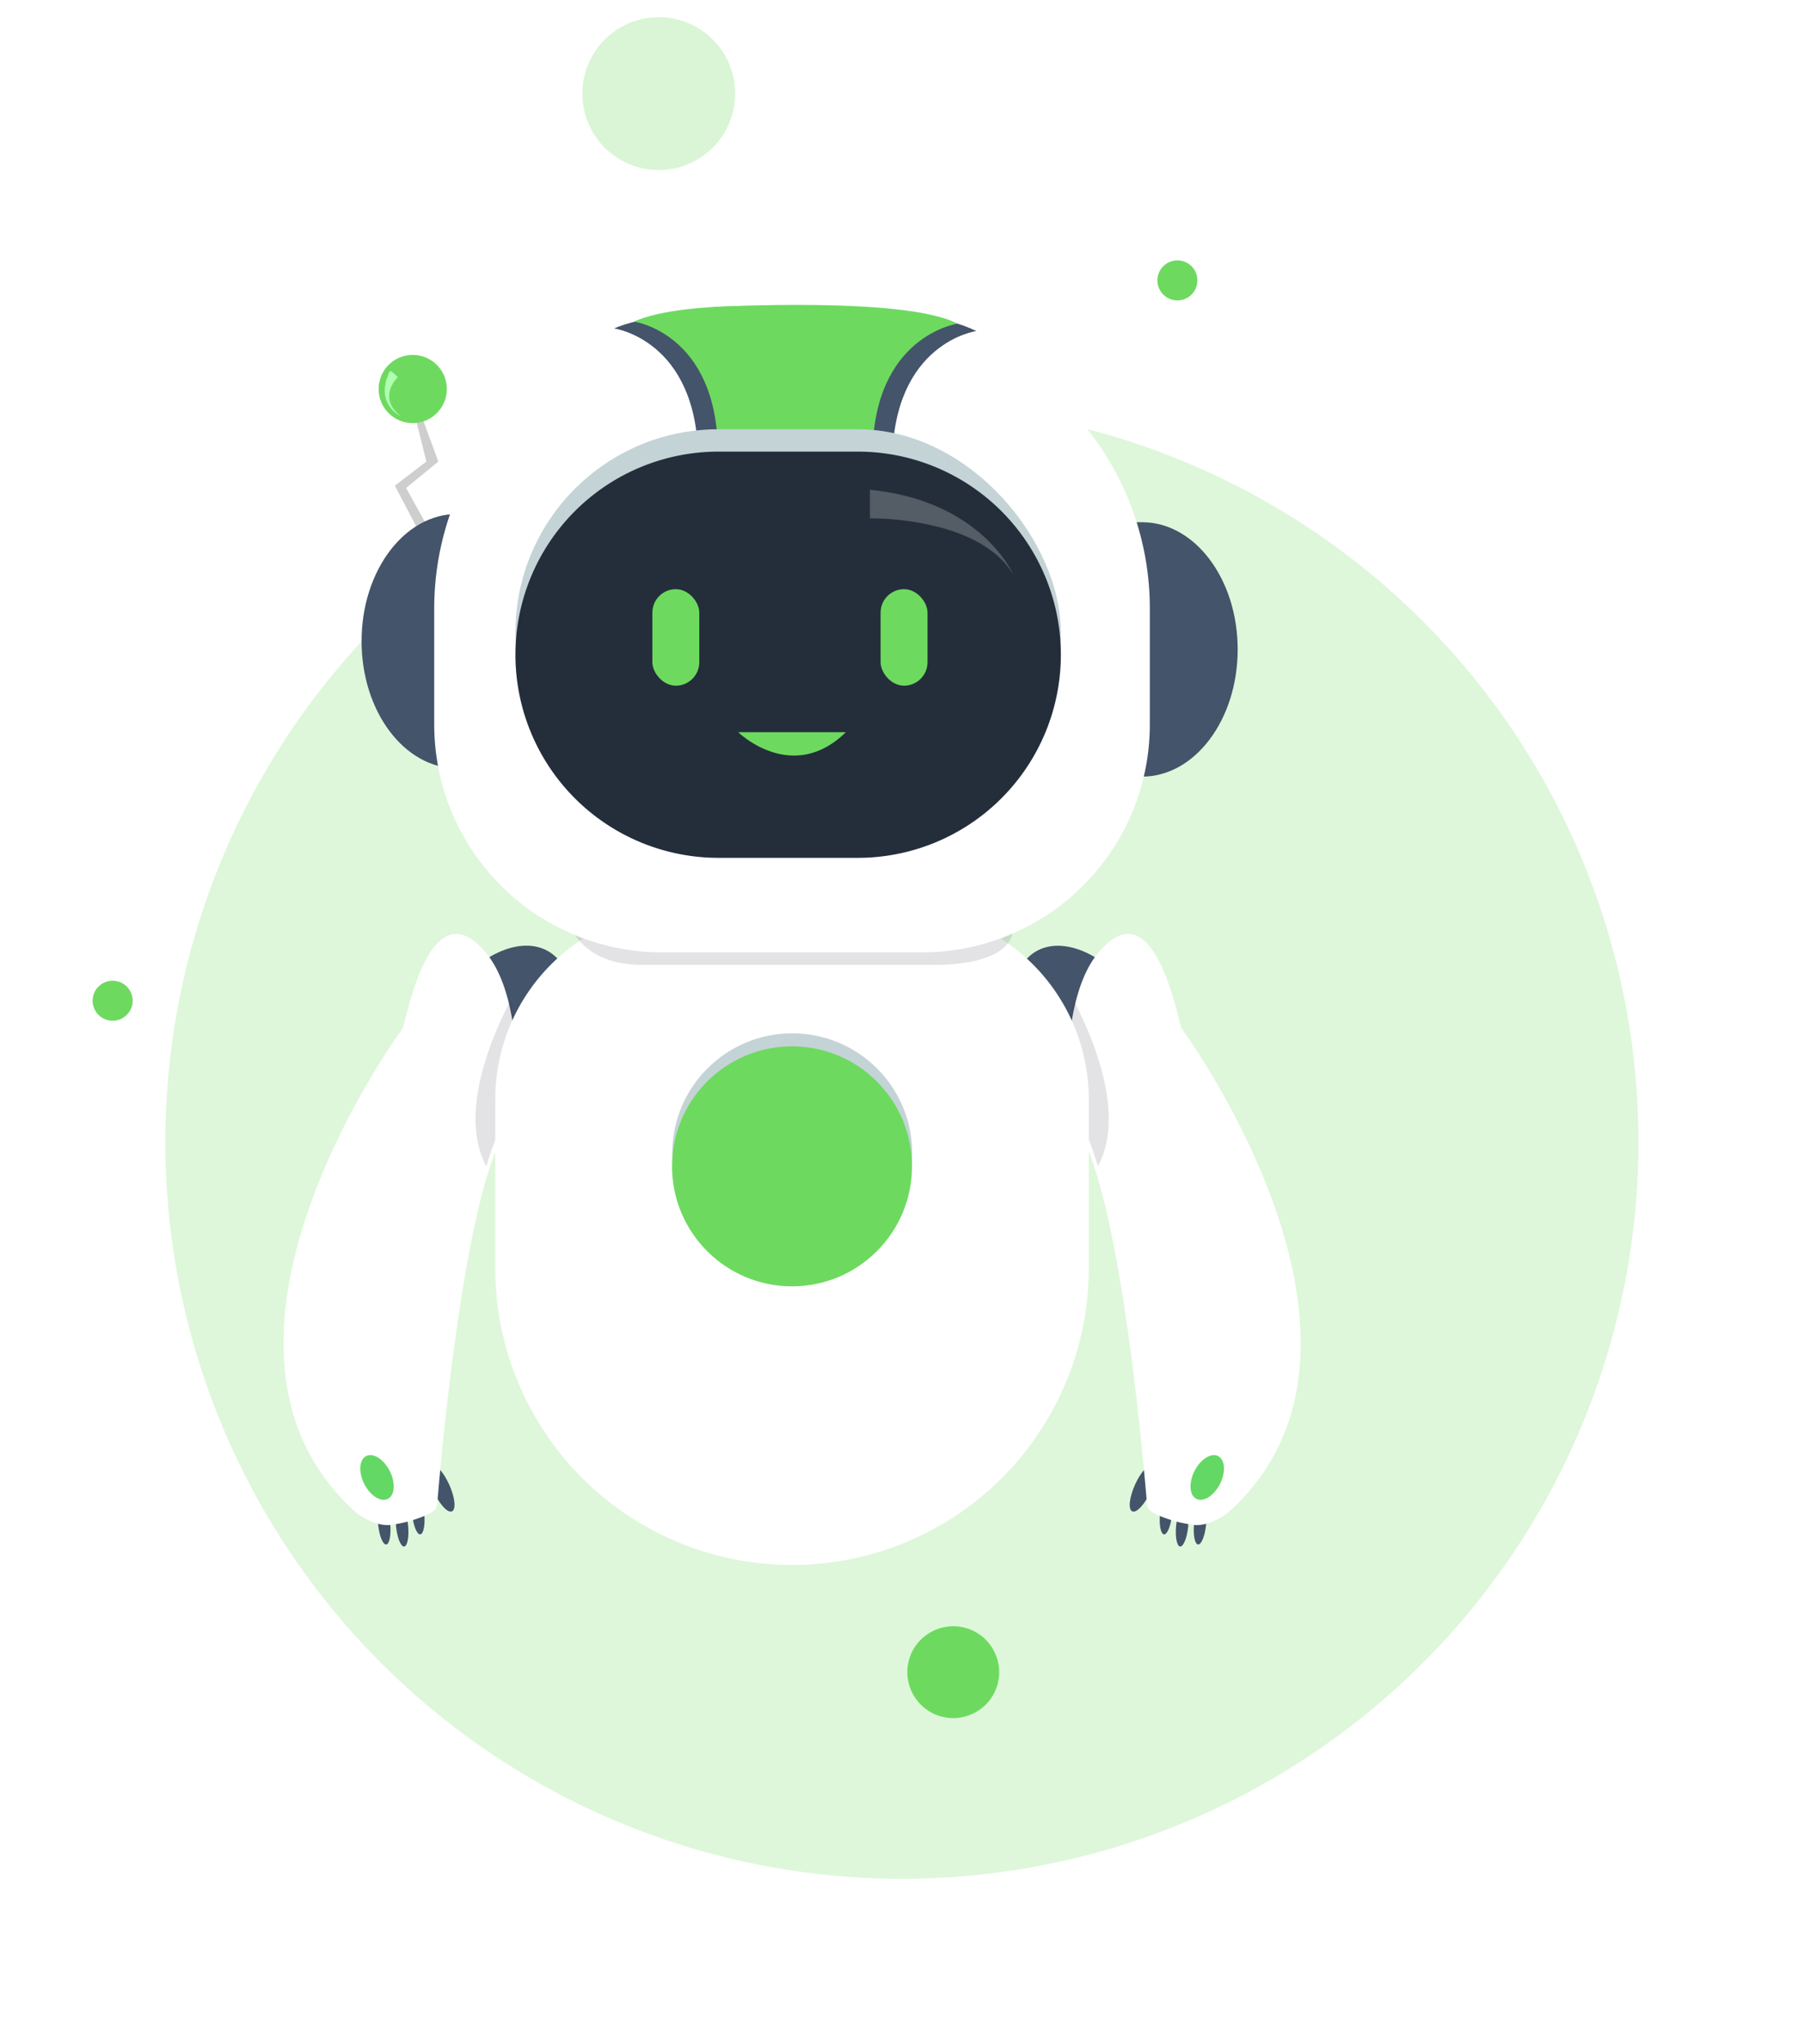 <svg xmlns="http://www.w3.org/2000/svg" xmlns:xlink="http://www.w3.org/1999/xlink" width="451.307" height="511.261" viewBox="0 0 451.307 511.261"><defs><style>.a,.g,.l{fill:#6dda5f;}.a{opacity:0.23;}.b{fill:#44546a;}.c,.k{fill:#fff;}.d{fill:#353849;opacity:0.14;}.e{fill:#64d864;}.f{fill:#cecece;}.h{fill:#aeffae;}.i{fill:#c4d3d6;}.j{fill:#242e3b;}.k{opacity:0.22;}.l{opacity:0.26;}.m{filter:url(#i);}.n{filter:url(#g);}.o{filter:url(#e);}.p{filter:url(#c);}.q{filter:url(#a);}</style><filter id="a" x="250.529" y="217.099" width="91.37" height="180.857" filterUnits="userSpaceOnUse"><feOffset dy="3" input="SourceAlpha"/><feGaussianBlur stdDeviation="5.5" result="b"/><feFlood flood-opacity="0.161"/><feComposite operator="in" in2="b"/><feComposite in="SourceGraphic"/></filter><filter id="c" x="54.436" y="217.099" width="91.37" height="180.857" filterUnits="userSpaceOnUse"><feOffset dy="3" input="SourceAlpha"/><feGaussianBlur stdDeviation="5.5" result="d"/><feFlood flood-opacity="0.161"/><feComposite operator="in" in2="d"/><feComposite in="SourceGraphic"/></filter><filter id="e" x="114.9" y="218.241" width="166.482" height="182.183" filterUnits="userSpaceOnUse"><feOffset dy="3" input="SourceAlpha"/><feGaussianBlur stdDeviation="3" result="f"/><feFlood flood-opacity="0.161"/><feComposite operator="in" in2="f"/><feComposite in="SourceGraphic"/></filter><filter id="g" x="269.873" y="121.62" width="48.751" height="81.626" filterUnits="userSpaceOnUse"><feOffset dy="3" input="SourceAlpha"/><feGaussianBlur stdDeviation="3" result="h"/><feFlood flood-opacity="0.161"/><feComposite operator="in" in2="h"/><feComposite in="SourceGraphic"/></filter><filter id="i" x="99.63" y="71.153" width="197.021" height="176.055" filterUnits="userSpaceOnUse"><feOffset dy="3" input="SourceAlpha"/><feGaussianBlur stdDeviation="3" result="j"/><feFlood flood-opacity="0.161"/><feComposite operator="in" in2="j"/><feComposite in="SourceGraphic"/></filter></defs><g transform="translate(-11847.58 -7795.833)"><circle class="a" cx="184.245" cy="184.245" r="184.245" transform="matrix(0.966, 0.259, -0.259, 0.966, 11942.952, 7855.787)"/><g transform="translate(11318.91 7416.094)"><g transform="translate(599 456)"><ellipse class="b" cx="15.322" cy="24.066" rx="15.322" ry="24.066" transform="matrix(0.843, -0.539, 0.539, 0.843, 175.583, 170.167)"/><ellipse class="b" cx="15.322" cy="24.066" rx="15.322" ry="24.066" transform="matrix(-0.843, -0.539, 0.539, -0.843, 54.165, 210.721)"/><g transform="translate(196.515 154.338)"><g transform="translate(14.475 134.866)"><ellipse class="b" cx="5.184" cy="1.512" rx="5.184" ry="1.512" transform="translate(8.368 18.153) rotate(-84.223)"/><ellipse class="b" cx="6.407" cy="2.128" rx="6.407" ry="2.128" transform="translate(0 11.67) rotate(-65.591)"/><ellipse class="b" cx="5.184" cy="1.512" rx="5.184" ry="1.512" transform="translate(16.887 20.685) rotate(-84.223)"/><ellipse class="b" cx="5.184" cy="1.512" rx="5.184" ry="1.512" transform="translate(12.4 21.191) rotate(-84.223)"/></g><g class="q" transform="matrix(1, 0, 0, 1, -266.85, -230.6)"><path class="c" d="M906.107,505.861c4.4,6.146,56.211,80.622,11.275,120.714-.589.526-4.334,3.222-8.124,3.087a32.4,32.4,0,0,1-8.733-2.221c-1.551-.679-3.238-1.352-3.378-3.04-1.25-15.115-7.441-83.042-18.653-95.5a3.3,3.3,0,0,1-.844-1.829c-.654-5.637-1.763-29.769,7.359-40.611,13.6-16.167,19.414,14.732,20.654,18.522A3.207,3.207,0,0,0,906.107,505.861Z" transform="translate(-610.2 -251.21)"/></g><path class="d" d="M878.654,512.548c-.085.437,14.755,25.747,6.089,41.712a71.809,71.809,0,0,0-2.545-7.36c-2.119-4.983-4.831-9.9-5.079-9.807-.412.162,0-18.225,0-18.225Z" transform="translate(-876.936 -493.131)"/><ellipse class="e" cx="6" cy="3.575" rx="6" ry="3.575" transform="matrix(0.452, -0.892, 0.892, 0.452, 29.27, 142.678)"/></g><g transform="translate(0.604 154.338)"><g transform="translate(23.139 134.866)"><ellipse class="b" cx="5.184" cy="1.512" rx="5.184" ry="1.512" transform="translate(9.563 18.458) rotate(-95.777)"/><ellipse class="b" cx="6.407" cy="2.128" rx="6.407" ry="2.128" transform="matrix(-0.413, -0.911, 0.911, -0.413, 17.063, 13.428)"/><ellipse class="b" cx="5.184" cy="1.512" rx="5.184" ry="1.512" transform="translate(1.044 20.989) rotate(-95.777)"/><ellipse class="b" cx="5.184" cy="1.512" rx="5.184" ry="1.512" transform="translate(5.53 21.495) rotate(-95.777)"/></g><g class="p" transform="matrix(1, 0, 0, 1, -70.94, -230.6)"><path class="c" d="M906.715,505.861c-4.4,6.146-56.211,80.622-11.275,120.714.589.526,4.334,3.222,8.124,3.087a32.4,32.4,0,0,0,8.733-2.221c1.551-.679,3.238-1.352,3.378-3.04,1.25-15.115,7.441-83.042,18.653-95.5a3.3,3.3,0,0,0,.844-1.829c.654-5.637,1.763-29.769-7.359-40.611-13.6-16.167-19.414,14.732-20.654,18.522A3.207,3.207,0,0,1,906.715,505.861Z" transform="translate(-806.29 -251.21)"/></g><path class="d" d="M885.743,512.548c.085.437-14.755,25.747-6.089,41.712a71.809,71.809,0,0,1,2.545-7.36c2.119-4.983,4.831-9.9,5.079-9.807.412.162,0-18.225,0-18.225Z" transform="translate(-828.907 -493.132)"/><ellipse class="e" cx="6" cy="3.575" rx="6" ry="3.575" transform="translate(22.906 145.912) rotate(-116.89)"/></g><g class="o" transform="matrix(1, 0, 0, 1, -70.33, -76.26)"><path class="c" d="M74.241,0h0a74.241,74.241,0,0,1,74.241,74.241v42.232a47.71,47.71,0,0,1-47.71,47.71H47.71A47.71,47.71,0,0,1,0,116.473V74.241A74.241,74.241,0,0,1,74.241,0Z" transform="translate(272.38 388.42) rotate(-180)"/></g><path class="d" d="M680.546,479.452s3.257,9.423,17.772,9.423h73.544s19.385.51,19.385-9.423l-84.415-7.6Z" transform="translate(-608.087 -323.804)"/><g transform="translate(24.387 12.504)"><path class="f" d="M614.252,270.567l4.5,18.145-7.877,6.048,17.067,32.446v-6.189l-14.254-25.694,8.065-6.611-6.8-18.52Z" transform="translate(-606.812 -262.034)"/><circle class="g" cx="8.533" cy="8.533" r="8.533"/><path class="h" d="M608.085,263.846c.292-.612,2.063,1.4,2.063,1.4s-5.311,4.851.656,9.708C610.8,274.952,604.24,271.908,608.085,263.846Z" transform="translate(-605.34 -259.654)"/></g><g class="n" transform="matrix(1, 0, 0, 1, -70.33, -76.26)"><path class="b" d="M895.975,318.787h6.854c13.2,0,23.9,14.243,23.9,31.813h0c0,17.57-10.7,31.813-23.9,31.813h-6.854" transform="translate(-617.1 -191.17)"/></g><path class="b" d="M628.453,320.277H621.6c-13.2,0-23.9,14.242-23.9,31.812h0c0,17.57,10.7,31.813,23.9,31.813h6.854" transform="translate(-577.574 -267.977)"/><g class="m" transform="matrix(1, 0, 0, 1, -70.33, -76.26)"><path class="c" d="M72,0h35.021a72,72,0,0,1,72,72v29.055a57,57,0,0,1-57,57H57a57,57,0,0,1-57-57V72A72,72,0,0,1,72,0Z" transform="translate(108.63 77.15)"/></g><g transform="translate(83.293 0.238)"><path class="b" d="M697.7,244.51s20.809,2.855,21.024,32.53,0,30.751,0,30.751H745.6V241.236s-33.951-2.826-47.9,3.274" transform="translate(-697.696 -238.862)"/><path class="g" d="M705.526,241.787s20.809,2.855,21.024,32.53,0,30.751,0,30.751h26.88V238.513s-33.951-2.826-47.9,3.274" transform="translate(-700.58 -237.859)"/></g><g transform="translate(108.056 0)"><path class="b" d="M813.238,245.077s-20.809,2.855-21.024,32.53,0,30.75,0,30.75H765.334V241.8s31.091-4.9,47.9,3.274" transform="translate(-747.372 -238.537)"/><path class="g" d="M798.07,242.169s-21.06,2.987-21.275,32.662,0,30.751,0,30.751h-26.88L736.9,238.012s47.954-2.709,61.058,4.121" transform="translate(-736.898 -237.482)"/></g><rect class="i" width="136.443" height="101.607" rx="50.803" transform="translate(58.621 31.105)"/><path class="j" d="M50.8,0H85.64a50.8,50.8,0,0,1,0,101.607H50.8A50.8,50.8,0,0,1,50.8,0Z" transform="translate(58.621 36.696)"/><rect class="g" width="11.735" height="24.138" rx="5.868" transform="translate(149.971 71.103)"/><rect class="g" width="11.735" height="24.138" rx="5.868" transform="translate(92.877 71.103)"/><path class="k" d="M807.217,304.809v7.152s27.061-.55,35.864,14.029C843.081,325.99,835.172,307.559,807.217,304.809Z" transform="translate(-659.921 -258.566)"/><path class="g" d="M746.851,406.676s13.467,13.147,26.934,0" transform="translate(-632.508 -299.799)"/><circle class="i" cx="30.015" cy="30.015" r="30.015" transform="translate(97.848 182.191)"/><circle class="g" cx="30.015" cy="30.015" r="30.015" transform="translate(97.794 185.45)"/></g></g><circle class="g" cx="11.488" cy="11.488" r="11.488" transform="matrix(0.966, 0.259, -0.259, 0.966, 12077.936, 8200)"/><circle class="g" cx="5.006" cy="5.006" r="5.006" transform="matrix(0.966, 0.259, -0.259, 0.966, 11872.22, 8040)"/><circle class="g" cx="5.006" cy="5.006" r="5.006" transform="matrix(0.966, 0.259, -0.259, 0.966, 12138.592, 7859.833)"/><circle class="l" cx="19.111" cy="19.111" r="19.111" transform="matrix(0.966, 0.259, -0.259, 0.966, 11998.871, 7795.833)"/></g></svg>